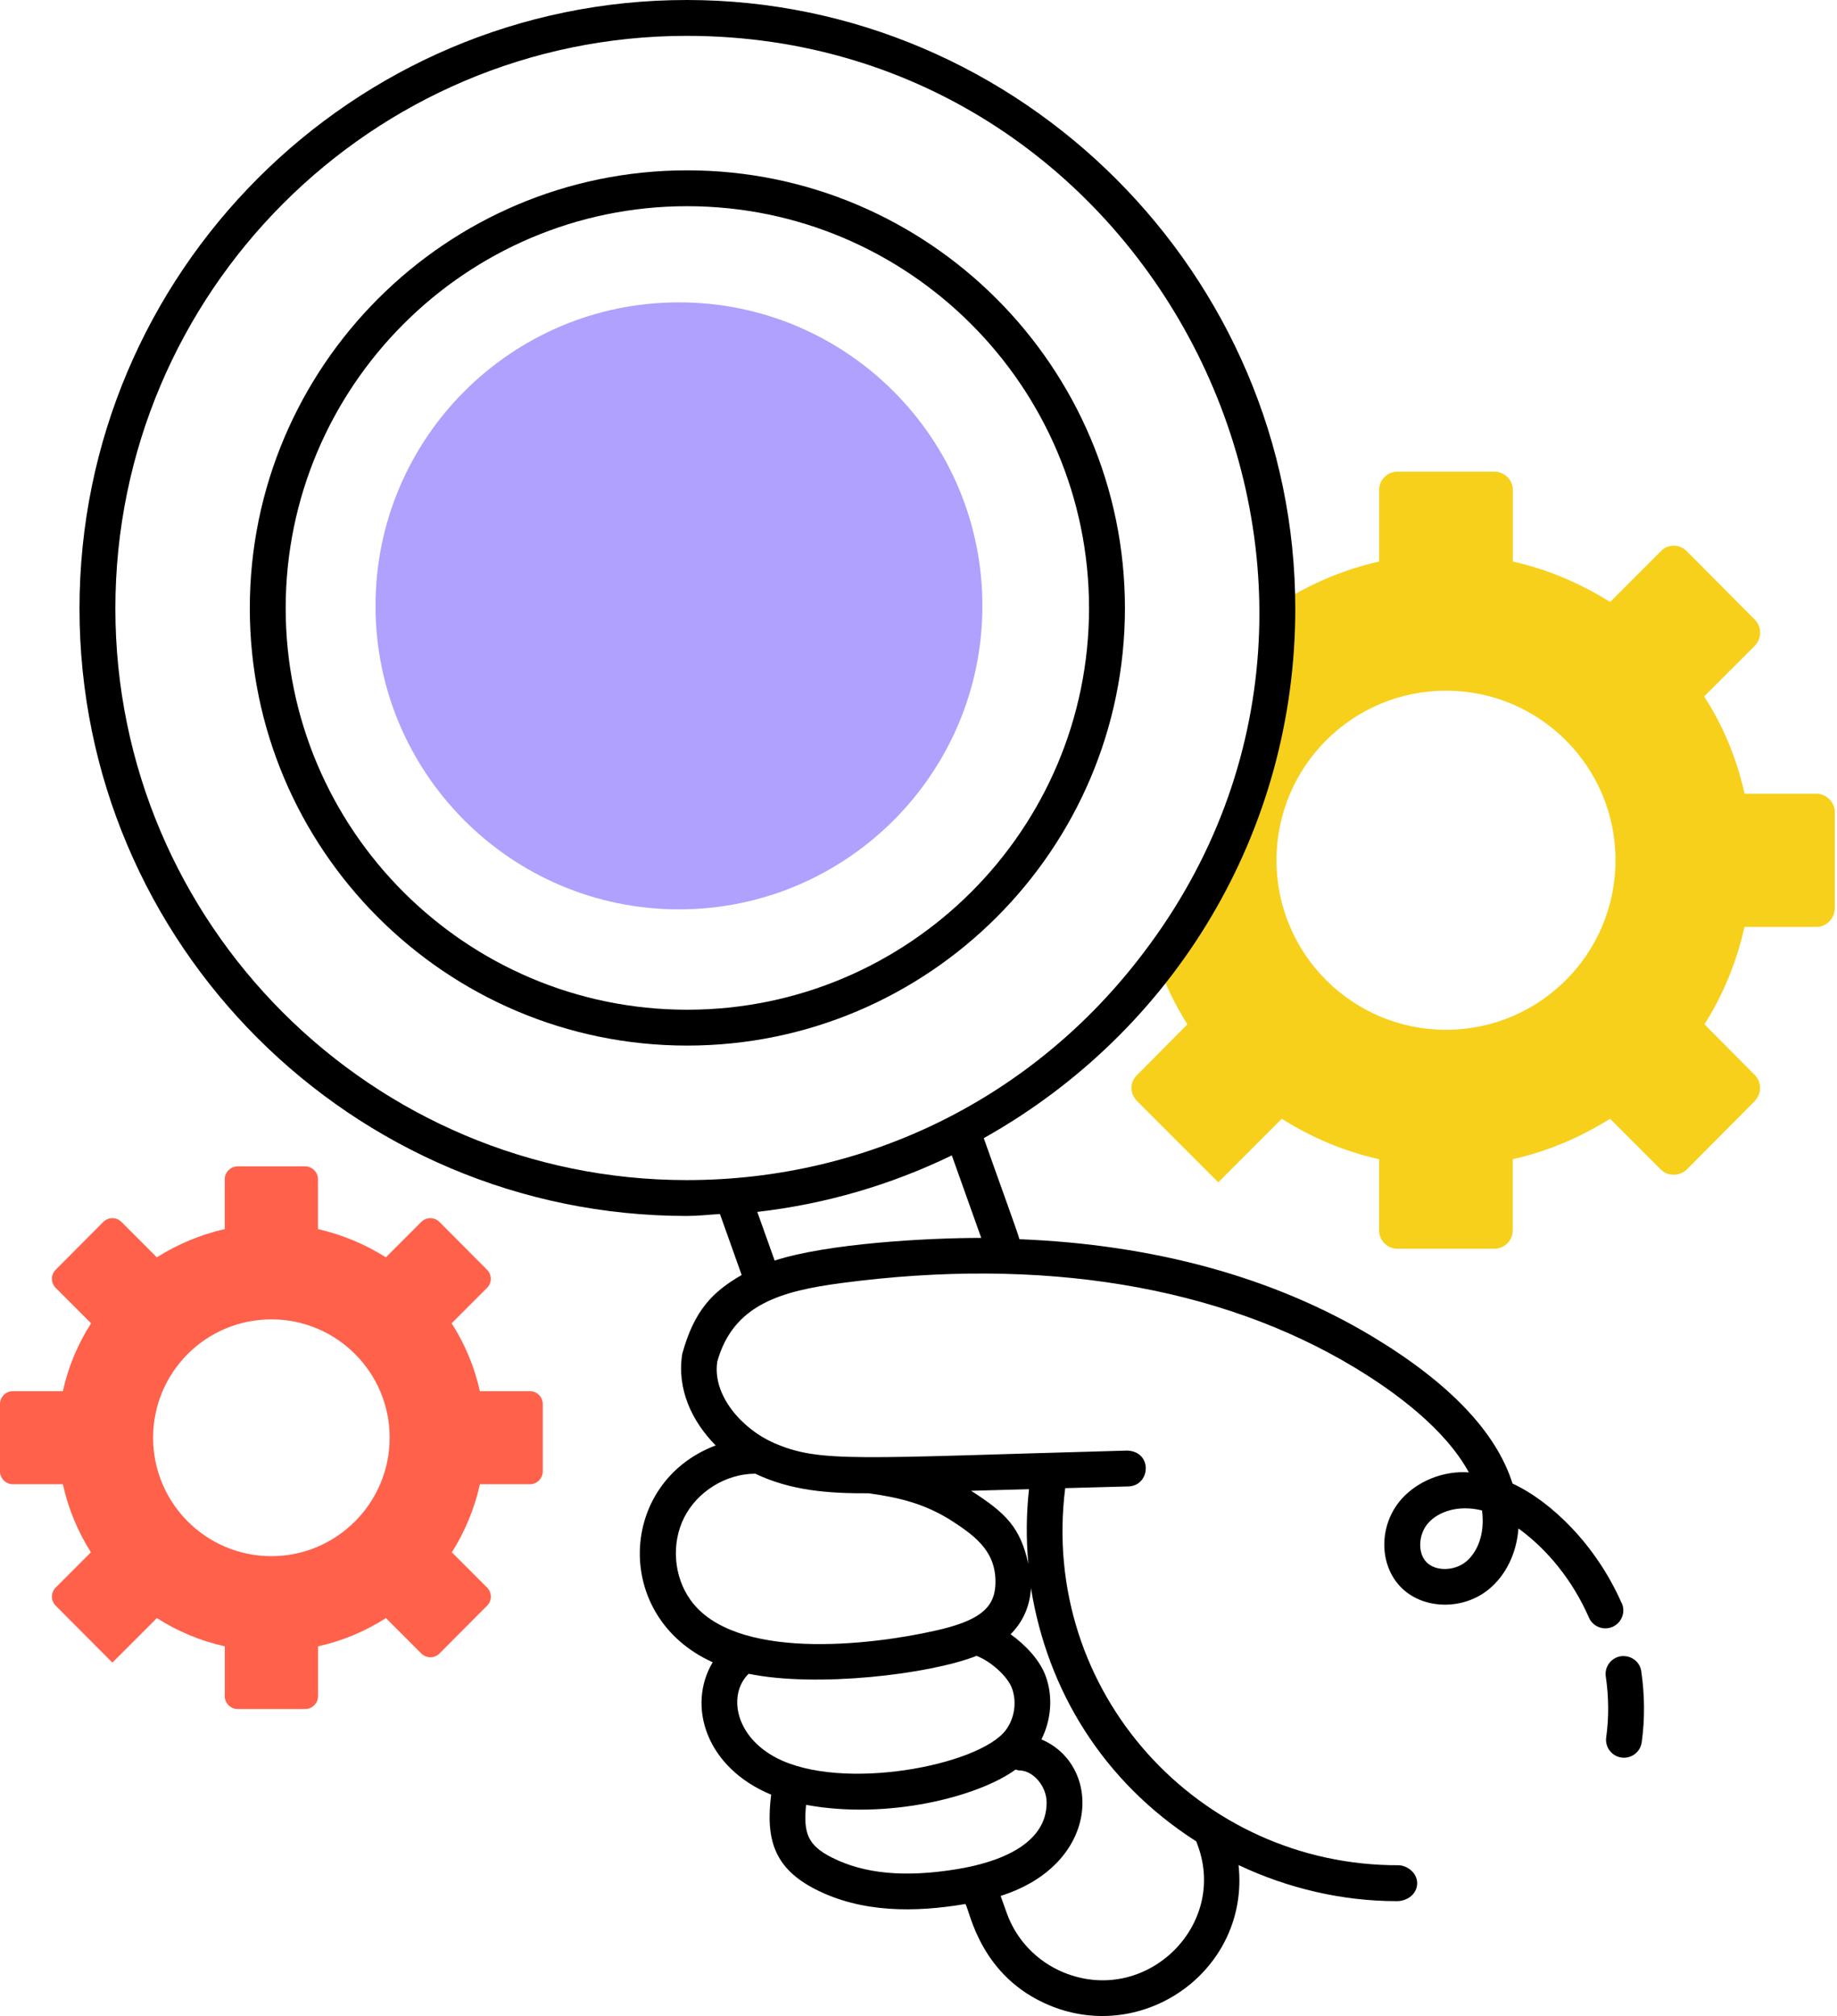 <?xml version="1.0" encoding="UTF-8"?> <svg xmlns="http://www.w3.org/2000/svg" width="72" height="79" viewBox="0 0 72 79" fill="none"><g clip-path="url(#clip0_305_4332)"><path d="M71.19 31.106H68.378C68.07 29.716 67.537 28.439 66.793 27.291L68.781 25.303C69.056 25.012 69.056 24.56 68.781 24.285L66.114 21.601C65.823 21.31 65.37 21.31 65.096 21.601L63.108 23.589C61.945 22.862 60.668 22.312 59.293 22.004V19.193C59.293 18.804 58.97 18.482 58.565 18.482H54.766C54.378 18.482 54.056 18.804 54.056 19.193V22.004C52.682 22.312 51.389 22.862 50.24 23.589L50.046 23.395C50.063 23.539 50.063 23.702 50.063 23.847C50.063 29.084 48.317 33.901 45.375 37.764C45.683 38.605 46.069 39.396 46.538 40.14L44.566 42.127C44.274 42.402 44.274 42.855 44.566 43.146L47.749 46.33L50.238 43.84C51.387 44.567 52.678 45.117 54.054 45.425V48.222C54.054 48.61 54.378 48.932 54.765 48.932H58.564C58.968 48.932 59.291 48.61 59.291 48.222V45.425C60.664 45.117 61.941 44.567 63.106 43.84L65.094 45.828C65.368 46.102 65.821 46.102 66.112 45.828L68.779 43.144C69.054 42.853 69.054 42.401 68.779 42.126L66.806 40.138C67.534 38.99 68.067 37.698 68.374 36.323H71.186C71.574 36.323 71.913 35.999 71.913 35.596V31.813C71.913 31.425 71.574 31.102 71.186 31.102L71.19 31.106ZM56.675 40.353C53.006 40.353 50.031 37.378 50.031 33.709C50.031 30.04 53.006 27.065 56.675 27.065C60.344 27.065 63.319 30.04 63.319 33.709C63.319 37.378 60.344 40.353 56.675 40.353Z" fill="#F7D01C"></path><path d="M20.772 54.515H18.808C18.596 53.552 18.216 52.658 17.702 51.854L19.088 50.467C19.286 50.269 19.286 49.953 19.088 49.755L17.224 47.883C17.026 47.685 16.709 47.685 16.511 47.883L15.124 49.269C14.32 48.762 13.427 48.383 12.463 48.163V46.207C12.463 45.934 12.236 45.706 11.963 45.706H9.309C9.036 45.706 8.809 45.934 8.809 46.207V48.163C7.845 48.383 6.951 48.762 6.147 49.269L4.761 47.883C4.563 47.685 4.246 47.685 4.048 47.883L2.183 49.755C1.986 49.953 1.986 50.269 2.183 50.467L3.57 51.854C3.055 52.658 2.676 53.552 2.464 54.515H0.5C0.227 54.515 0 54.742 0 55.015V57.66C0 57.933 0.227 58.16 0.5 58.16H2.464C2.676 59.124 3.055 60.025 3.563 60.829L2.183 62.209C1.986 62.406 1.986 62.723 2.183 62.921L4.405 65.15L6.149 63.406C6.953 63.921 7.847 64.3 8.811 64.513V66.469C8.811 66.742 9.038 66.969 9.311 66.969H11.965C12.238 66.969 12.465 66.742 12.465 66.469V64.513C13.428 64.3 14.322 63.921 15.126 63.406L16.513 64.793C16.711 64.991 17.028 64.991 17.225 64.793L19.09 62.921C19.288 62.723 19.288 62.406 19.09 62.209L17.711 60.829C18.218 60.025 18.597 59.124 18.81 58.16H20.773C21.046 58.16 21.273 57.933 21.273 57.66V55.015C21.273 54.742 21.046 54.515 20.773 54.515H20.772ZM10.637 60.979C8.076 60.979 6.001 58.902 6.001 56.336C6.001 53.77 8.078 51.7 10.637 51.7C13.196 51.7 15.273 53.777 15.273 56.336C15.273 58.895 13.196 60.979 10.637 60.979Z" fill="#FF614B"></path><path d="M38.504 23.741C38.504 30.306 33.176 35.634 26.611 35.634C20.046 35.634 14.718 30.306 14.718 23.741C14.718 17.176 20.046 11.848 26.611 11.848C33.176 11.848 38.504 17.176 38.504 23.741Z" fill="#AFA1FD"></path><path d="M64.33 65.493C64.273 65.11 63.925 64.852 63.531 64.9C63.147 64.957 62.881 65.316 62.938 65.698C63.057 66.502 63.062 67.303 62.954 68.08C62.896 68.499 63.222 68.878 63.65 68.878C63.996 68.878 64.297 68.624 64.346 68.272C64.473 67.363 64.465 66.427 64.328 65.491L64.33 65.493Z" fill="black"></path><path d="M63.564 62.83C62.559 60.536 60.798 58.838 59.282 58.133C58.648 56.124 56.812 54.193 53.807 52.383C49.916 50.039 45.201 48.766 39.955 48.559C39.891 48.3 39.244 46.542 38.558 44.599C46.029 40.411 50.768 32.605 50.768 23.849C50.768 10.785 40.023 0 26.917 0C13.811 0 3.116 10.697 3.116 23.847C3.116 36.997 13.793 47.648 26.917 47.648C27.355 47.648 27.783 47.597 28.218 47.573L29.069 49.962C27.912 50.629 27.208 51.359 26.741 53.05C26.518 54.429 27.122 55.702 28.051 56.64C24.213 58.089 24.001 63.366 27.934 65.136C26.917 66.839 27.663 69.263 30.225 70.325C30.007 72.067 30.329 73.208 31.983 74.045C33.775 74.952 35.85 74.948 37.841 74.609C38.025 74.937 38.433 77.456 41.135 78.582C44.87 80.13 48.989 77.161 48.544 73.084C50.475 73.996 52.599 74.498 54.748 74.498C55.171 74.498 55.547 74.208 55.545 73.789C55.541 73.4 55.184 73.117 54.838 73.091C46.98 73.124 40.745 66.29 41.75 58.314L44.225 58.247C45.091 58.223 45.192 56.889 44.185 56.842C33.528 57.133 32.145 57.338 30.324 56.539C29.091 55.999 27.904 54.673 28.115 53.349C28.747 51.103 30.637 50.588 32.996 50.275C40.823 49.24 47.771 50.381 53.083 53.581C54.728 54.572 56.646 56.005 57.571 57.697C56.572 57.622 55.558 58.04 54.931 58.743C54.047 59.738 54.03 61.28 54.891 62.179C55.748 63.075 57.336 63.119 58.36 62.271C59.031 61.718 59.445 60.848 59.514 59.893C60.65 60.719 61.639 61.928 62.278 63.388C62.434 63.744 62.846 63.903 63.203 63.749C63.559 63.593 63.722 63.179 63.566 62.822L63.564 62.83ZM29.342 65.588C32.002 66.136 36.438 65.612 38.274 64.887C38.818 65.088 39.488 65.68 39.664 66.158C39.862 66.7 39.763 67.347 39.413 67.806C38.362 69.178 33.013 70.221 30.439 68.887C28.805 68.044 28.518 66.398 29.342 65.588ZM32.617 72.796C31.654 72.307 31.485 71.838 31.593 70.724C34.795 71.32 38.356 70.402 39.805 69.341C39.858 69.356 39.907 69.376 39.964 69.376C40.501 69.387 41.016 69.993 41.021 70.622C41.039 72.276 39.133 72.983 37.501 73.245C35.469 73.578 33.87 73.428 32.617 72.794V72.796ZM46.888 72.159L46.956 72.345C48.099 75.512 44.871 78.612 41.672 77.285C40.642 76.857 39.834 76.013 39.461 74.97L39.219 74.293C43.148 73.047 43.199 69.173 40.818 68.16C41.201 67.394 41.281 66.489 40.983 65.674C40.763 65.073 40.224 64.478 39.609 64.039C40.038 63.608 40.356 63.033 40.409 62.236C41.049 66.218 43.217 69.808 46.888 72.157V72.159ZM40.307 61.287C39.988 59.846 39.429 59.294 38.061 58.417L40.331 58.355C40.223 59.331 40.215 60.313 40.307 61.287ZM34.039 58.514C35.257 58.681 36.29 58.934 37.356 59.628C38.274 60.227 39.085 60.849 39.012 62.134C38.957 63.051 38.316 63.531 36.64 63.903C34.064 64.482 28.776 65.086 27.065 62.698C26.402 61.776 26.303 60.476 26.818 59.461C27.333 58.448 28.441 57.759 29.577 57.748C29.584 57.748 29.59 57.745 29.597 57.745C30.987 58.413 32.482 58.525 34.042 58.516L34.039 58.514ZM4.522 23.847C4.522 11.472 14.569 1.405 26.917 1.405C45.317 1.405 55.962 22.71 44.815 37.341C40.536 42.999 34.011 46.243 26.917 46.243C14.568 46.243 4.522 36.197 4.522 23.847ZM30.363 49.398L29.681 47.489C32.363 47.183 34.931 46.425 37.306 45.275L38.459 48.508C36.297 48.508 32.414 48.729 30.361 49.396L30.363 49.398ZM57.463 61.192C57.001 61.573 56.259 61.58 55.904 61.21C55.556 60.846 55.591 60.117 55.979 59.681C56.378 59.23 57.159 58.959 58.086 59.188C58.212 60.122 57.897 60.833 57.463 61.192Z" fill="black"></path><path d="M26.933 6.675C17.482 6.675 9.791 14.372 9.791 23.831C9.791 33.29 17.48 40.972 26.933 40.972C36.387 40.972 44.091 33.282 44.091 23.831C44.091 14.379 36.394 6.675 26.933 6.675ZM26.933 39.567C18.257 39.567 11.197 32.508 11.197 23.831C11.197 15.154 18.257 8.08 26.933 8.08C35.61 8.08 42.684 15.146 42.684 23.831C42.684 32.515 35.62 39.567 26.933 39.567Z" fill="black"></path></g><defs><clipPath id="clip0_305_4332"><rect width="71.917" height="79" fill="white"></rect></clipPath></defs></svg> 